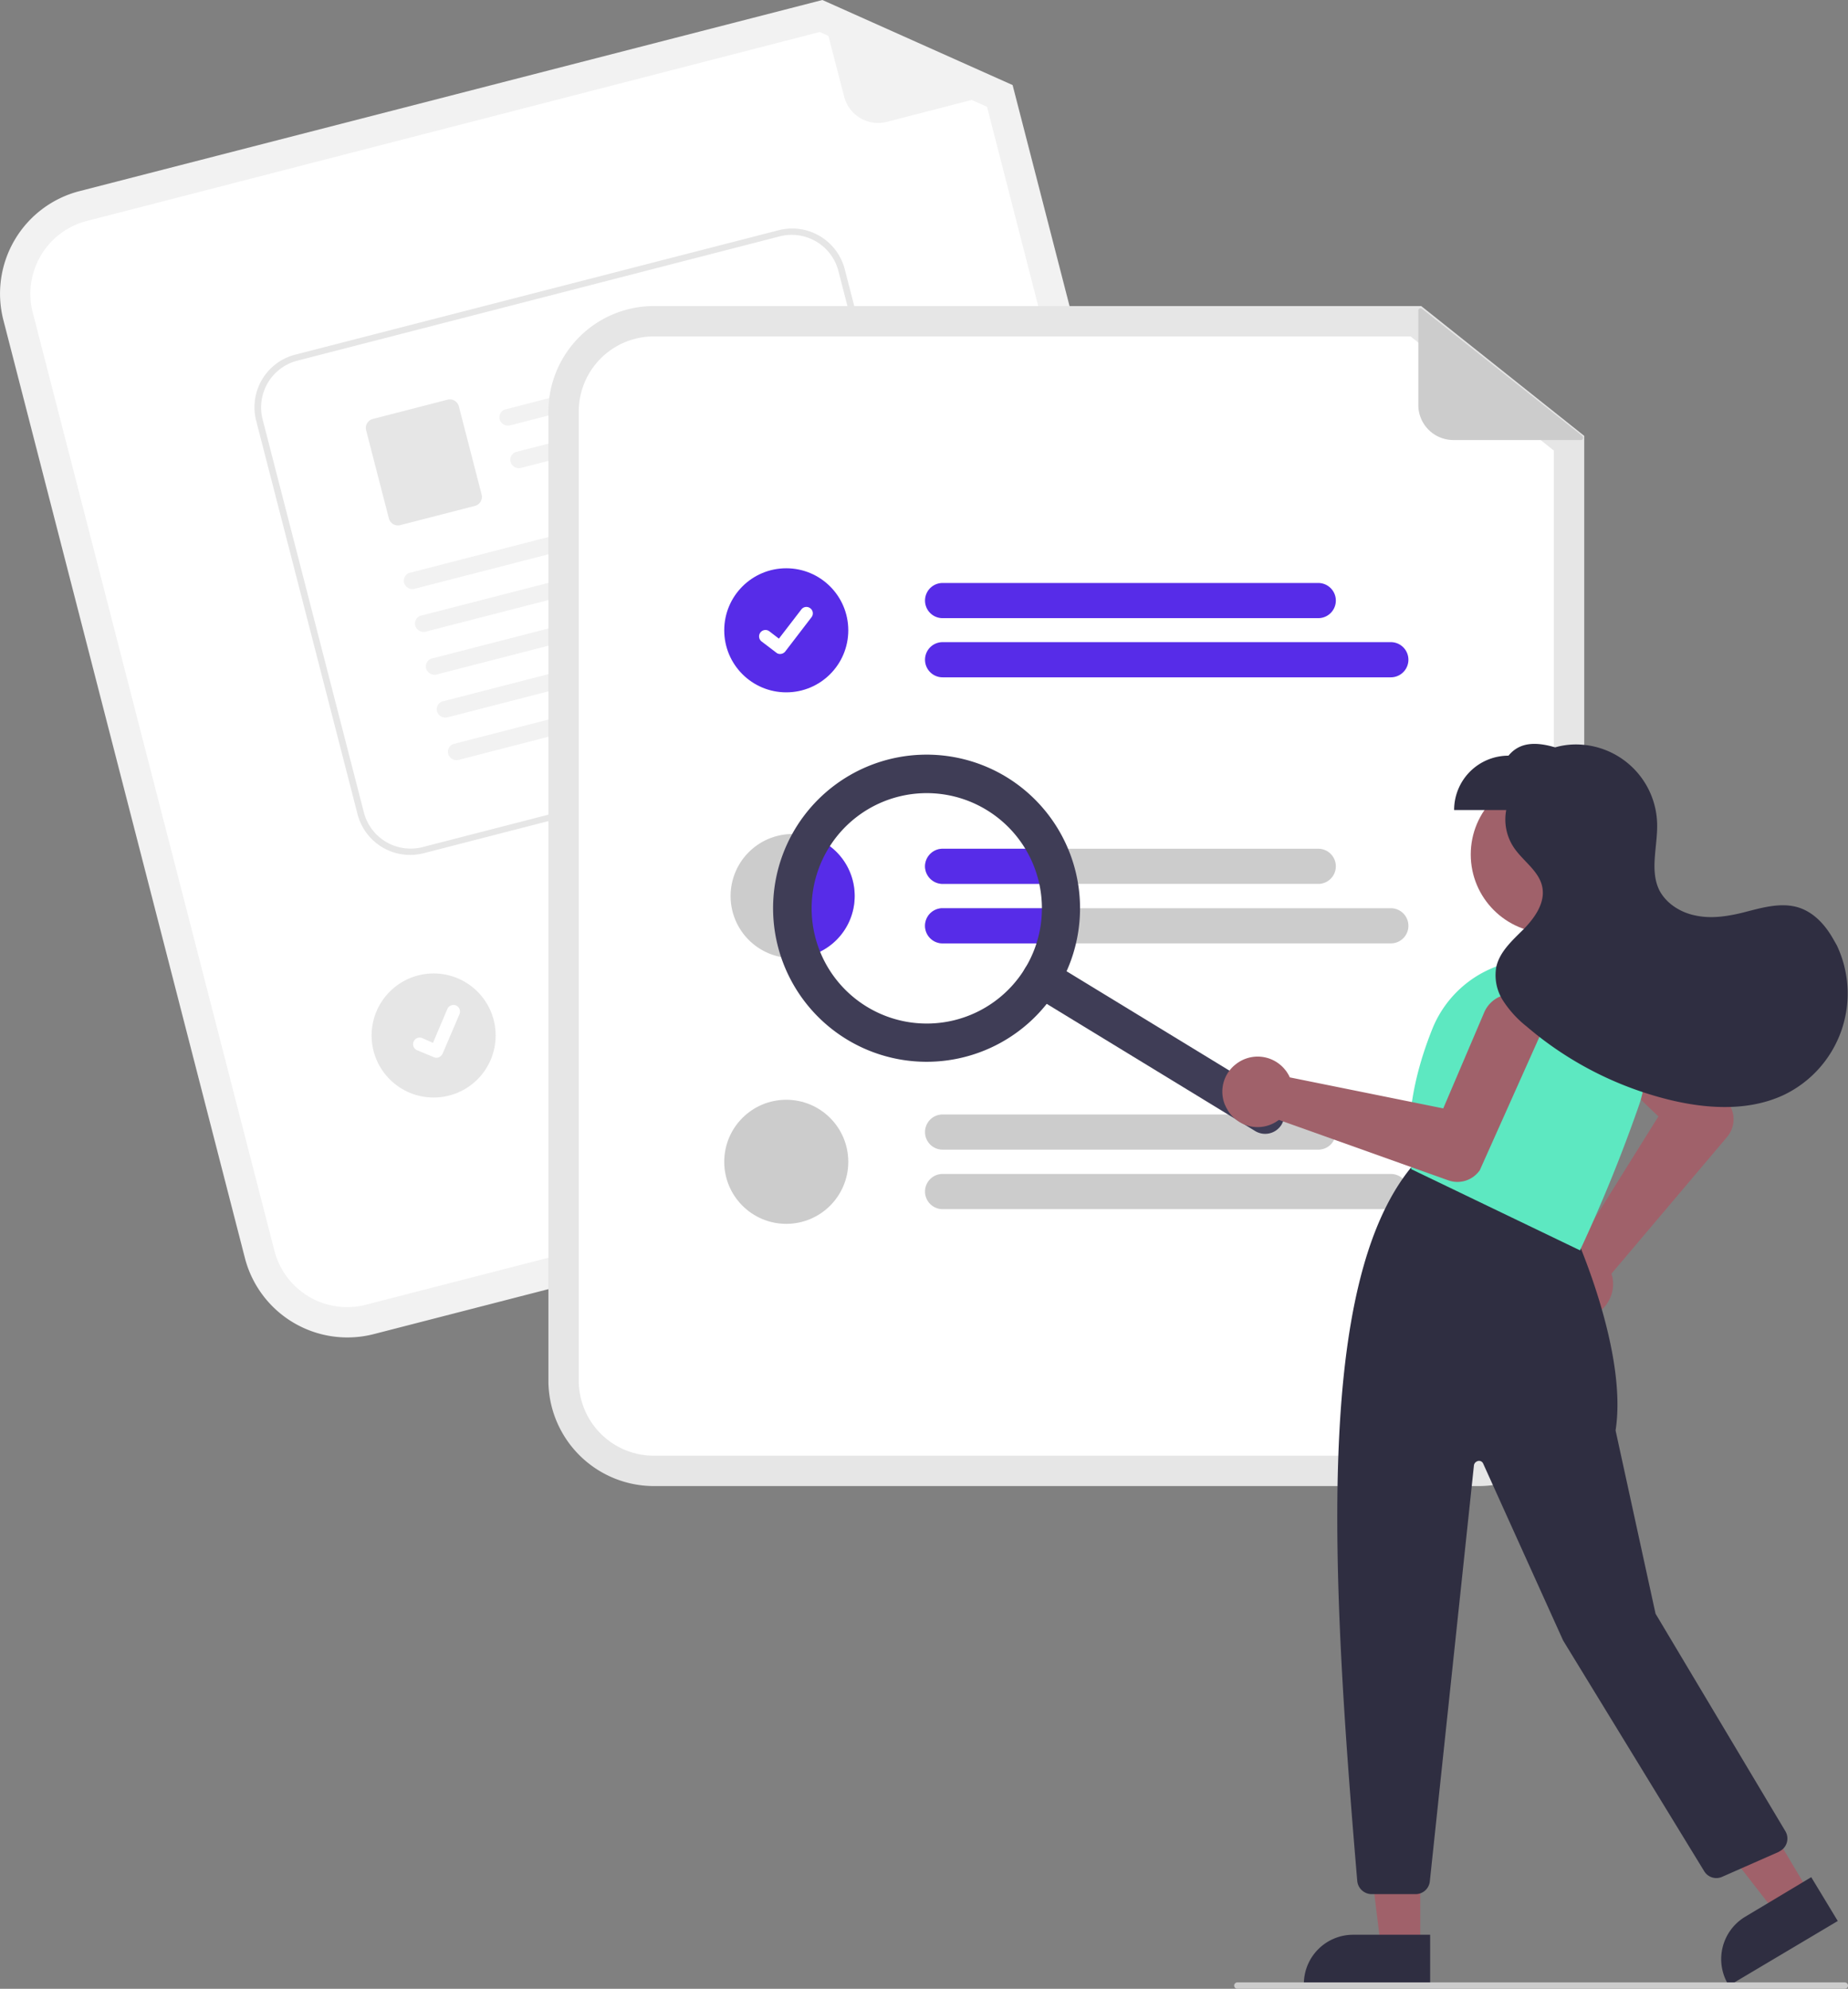 <?xml version="1.0" encoding="utf-8"?>
<svg xmlns="http://www.w3.org/2000/svg" width="578.034" height="621.9" viewBox="0 0 578.034 621.9">
  <rect x="0" y="0" width="578.034" height="621.9" fill="#808080" stroke="none"/>
  <g id="recherche_list_todo" transform="translate(0.034)">
    <path id="Tracé_14915" data-name="Tracé 14915" d="M366.6,352.9,116.8,417.2a33.119,33.119,0,0,1-40.2-23.7L1,100A33.119,33.119,0,0,1,24.7,59.8L257.2,0l59.5,26.6,73.7,286A33.16,33.16,0,0,1,366.6,352.9Z" fill="#f2f2f2"/>
    <path id="Tracé_14916" data-name="Tracé 14916" d="M27.1,69.1A23.534,23.534,0,0,0,10.2,97.7L85.8,391.1A23.5,23.5,0,0,0,114.4,408l249.8-64.3a23.5,23.5,0,0,0,16.9-28.6L308.7,33.4,256.4,10Z" fill="#fff"/>
    <path id="Tracé_14917" data-name="Tracé 14917" d="M316.1,28.1l-38.7,10A10.983,10.983,0,0,1,264,30.2L256.6,1.6a.618.618,0,0,1,.5-.8h.5l58.6,26a.687.687,0,0,1,.3.9C316.4,28,316.3,28.1,316.1,28.1Z" fill="#f2f2f2"/>
    <path id="Tracé_14918" data-name="Tracé 14918" d="M295.7,278.7,182,308a5.518,5.518,0,0,1-2.7-10.7h0L293,268.1a5.49,5.49,0,0,1,6.7,4A5.419,5.419,0,0,1,295.7,278.7Z" fill="#ccc"/>
    <path id="Tracé_14919" data-name="Tracé 14919" d="M322.3,291,186.6,326a5.53,5.53,0,0,1-2.8-10.7l135.7-34.9a5.49,5.49,0,0,1,6.7,4A5.243,5.243,0,0,1,322.3,291Z" fill="#ccc"/>
    <circle id="a597741b-ffcf-4aba-98b0-6652ef5d57c9" cx="19.4" cy="19.4" r="19.4" transform="translate(116.2 304.4)" fill="#e6e6e6"/>
    <path id="Tracé_14920" data-name="Tracé 14920" d="M283.6,227.9,132.5,266.8a16.987,16.987,0,0,1-20.7-12.2l-31.7-123a16.987,16.987,0,0,1,12.2-20.7L243.5,72a16.987,16.987,0,0,1,20.7,12.2l31.7,123A17.1,17.1,0,0,1,283.6,227.9Z" fill="#fff"/>
    <path id="Tracé_14921" data-name="Tracé 14921" d="M283.6,227.9,132.5,266.8a16.987,16.987,0,0,1-20.7-12.2l-31.7-123a16.987,16.987,0,0,1,12.2-20.7L243.5,72a16.987,16.987,0,0,1,20.7,12.2l31.7,123A17.1,17.1,0,0,1,283.6,227.9ZM92.9,112.8a15.093,15.093,0,0,0-10.8,18.3l31.7,123a15.093,15.093,0,0,0,18.3,10.8l151-38.9a15.093,15.093,0,0,0,10.8-18.3l-31.7-123a15.093,15.093,0,0,0-18.3-10.8Z" fill="#e6e6e6"/>
    <path id="b056fd3f-f1a0-44f0-b006-deff0bee637d" d="M235.8,113.3,159.6,133a2.749,2.749,0,0,1-3.3-1.7A2.617,2.617,0,0,1,158,128h.1l77.6-20c3.2,1.5,2.4,4.8.1,5.3Z" fill="#f2f2f2"/>
    <path id="f1ea6668-a825-428d-96fe-a2c4e1b5a672" d="M239.3,126.7,163,146.3a2.749,2.749,0,0,1-3.3-1.7,2.617,2.617,0,0,1,1.7-3.3h.1l77.6-20c3.2,1.6,2.4,4.8.2,5.4Z" fill="#f2f2f2"/>
    <path id="ee9aa382-a9c9-40d0-8ed3-22ec2dd616d6" d="M148.5,158.2l-23.3,6a2.92,2.92,0,0,1-3.6-2.1l-7.1-27.5a2.92,2.92,0,0,1,2.1-3.6l23.3-6a2.92,2.92,0,0,1,3.6,2.1l7.1,27.5a2.92,2.92,0,0,1-2.1,3.6Z" fill="#e6e6e6"/>
    <path id="be954d2b-d8b8-4d26-80a0-a319e99a4b10" d="M246.1,154.1l-116.4,30a2.749,2.749,0,0,1-3.3-1.7,2.617,2.617,0,0,1,1.7-3.3h.1L246,148.7c3.2,1.6,2.3,4.9.1,5.4Z" fill="#f2f2f2"/>
    <path id="baaae9e4-1b4d-40c2-8a9d-f2abb078b489" d="M249.6,167.5l-116.4,30a2.749,2.749,0,0,1-3.3-1.7,2.617,2.617,0,0,1,1.7-3.3h.1l117.7-30.3c3.2,1.5,2.4,4.8.2,5.3Z" fill="#f2f2f2"/>
    <path id="a91bf4c9-37f6-4391-92ed-1882bd0ce21c" d="M253,180.9l-116.4,30a2.749,2.749,0,0,1-3.3-1.7,2.617,2.617,0,0,1,1.7-3.3h.1l117.7-30.3c3.2,1.5,2.4,4.7.2,5.3Z" fill="#f2f2f2"/>
    <path id="efb98e07-468b-4c85-9a64-ee4cc5493d6f" d="M256.4,194.3,140,224.3a2.749,2.749,0,0,1-3.3-1.7,2.617,2.617,0,0,1,1.7-3.3h.1L256.2,189C259.5,190.5,258.7,193.7,256.4,194.3Z" fill="#f2f2f2"/>
    <path id="aeb1db98-32e5-40b8-ab89-fdad6a3263dc" d="M259.9,207.6l-116.4,30a2.749,2.749,0,0,1-3.3-1.7,2.617,2.617,0,0,1,1.7-3.3h.1l117.7-30.3C262.9,203.8,262.1,207.1,259.9,207.6Z" fill="#f2f2f2"/>
    <path id="be265de5-288f-49a7-867d-c42e7cdbf4db" d="M137,330.7a1.95,1.95,0,0,1-1.3-.1h0l-5.3-2.2a2.062,2.062,0,0,1,1.6-3.8h0l3.4,1.5,4.5-10.6a2.107,2.107,0,0,1,2.7-1.1h0v0a2.107,2.107,0,0,1,1.1,2.7l-5.3,12.4a2.365,2.365,0,0,1-1.4,1.2Z" fill="#fff"/>
    <path id="Tracé_14922" data-name="Tracé 14922" d="M462.5,464.7h-258a33.033,33.033,0,0,1-33-33v-303a33.033,33.033,0,0,1,33-33h240l51,40.6V431.7A33.033,33.033,0,0,1,462.5,464.7Z" fill="#e6e6e6"/>
    <path id="Tracé_14923" data-name="Tracé 14923" d="M204.5,105.2A23.473,23.473,0,0,0,181,128.7v303a23.473,23.473,0,0,0,23.5,23.5h258A23.473,23.473,0,0,0,486,431.7V140.9l-44.8-35.7Z" fill="#fff"/>
    <path id="Tracé_14924" data-name="Tracé 14924" d="M412.3,193.3H294.8a5.5,5.5,0,0,1,0-11H412.3a5.5,5.5,0,0,1,0,11Z" fill="#572ce8"/>
    <path id="Tracé_14925" data-name="Tracé 14925" d="M435,211.8H294.8a5.5,5.5,0,0,1,0-11H435a5.5,5.5,0,0,1,0,11Z" fill="#572ce8"/>
    <path id="Tracé_14926" data-name="Tracé 14926" d="M412.3,265.4H294.8a5.5,5.5,0,1,0,0,11H412.3a5.5,5.5,0,0,0,0-11Z" fill="#ccc"/>
    <path id="Tracé_14927" data-name="Tracé 14927" d="M435,284H294.8a5.5,5.5,0,1,0,0,11H435a5.5,5.5,0,0,0,0-11Z" fill="#ccc"/>
    <path id="Tracé_14928" data-name="Tracé 14928" d="M412.3,359.5H294.8a5.5,5.5,0,1,1,0-11H412.3a5.549,5.549,0,0,1,5.5,5.5,5.484,5.484,0,0,1-5.5,5.5Z" fill="#ccc"/>
    <path id="Tracé_14929" data-name="Tracé 14929" d="M435,378.1H294.8a5.5,5.5,0,1,1,0-11H435a5.5,5.5,0,0,1,0,11Z" fill="#ccc"/>
    <circle id="abdb8e2f-a218-463c-85f4-c869fef49971" cx="19.4" cy="19.4" r="19.4" transform="translate(226.5 177.7)" fill="#572ce8"/>
    <path id="ba7dbbd6-0052-44b1-a552-47a8298b8d3e" d="M244,204.5a1.746,1.746,0,0,1-1.2-.4h0l-4.6-3.5a2,2,0,1,1,2.4-3.2h0l3,2.3,7-9.1a1.967,1.967,0,0,1,2.8-.4h0v0a1.967,1.967,0,0,1,.4,2.8l-8.2,10.7a2.088,2.088,0,0,1-1.6.8Z" fill="#fff"/>
    <path id="Tracé_14930" data-name="Tracé 14930" d="M267.3,280.2a19.418,19.418,0,0,1-19.4,19.4h-.5a19.406,19.406,0,1,1,19.9-19.4Z" fill="#ccc"/>
    <circle id="e4a71040-498e-4958-ad41-c2d79154b8f7" cx="19.4" cy="19.4" r="19.4" transform="translate(226.5 343.9)" fill="#ccc"/>
    <path id="Tracé_14931" data-name="Tracé 14931" d="M494.5,137.6H454.6a10.968,10.968,0,0,1-11-11h0V97.1a.684.684,0,0,1,.7-.7c.2,0,.3.1.4.1l50.2,39.8a.758.758,0,0,1,.1,1A.55.55,0,0,1,494.5,137.6Z" fill="#ccc"/>
    <path id="Tracé_14932" data-name="Tracé 14932" d="M267.3,280.2a19.418,19.418,0,0,1-19.4,19.4h-.5a41.993,41.993,0,0,1,3.8-38.6A19.439,19.439,0,0,1,267.3,280.2Z" fill="#572ce8"/>
    <path id="Tracé_14933" data-name="Tracé 14933" d="M289.3,270.9a5.549,5.549,0,0,1,5.5-5.5h29.3a42.979,42.979,0,0,1,3.6,11H294.8A5.549,5.549,0,0,1,289.3,270.9Z" fill="#572ce8"/>
    <path id="Tracé_14934" data-name="Tracé 14934" d="M328.4,284a41.094,41.094,0,0,1-1.5,11H294.8a5.5,5.5,0,1,1,0-11h33.6Z" fill="#572ce8"/>
    <path id="Tracé_14935" data-name="Tracé 14935" d="M400.8,351.7a6,6,0,0,1-8.2,2l-70-42.7a5.968,5.968,0,0,1,6.2-10.2l70,42.7A6,6,0,0,1,400.8,351.7Z" fill="#3f3d56"/>
    <path id="Tracé_14936" data-name="Tracé 14936" d="M330.8,309a48.021,48.021,0,1,1-16-66h0A48.1,48.1,0,0,1,330.8,309Zm-71.7-43.7a36.016,36.016,0,1,0,49.5-12A35.967,35.967,0,0,0,259.1,265.3Z" fill="#3f3d56"/>
    <circle id="Ellipse_2156" data-name="Ellipse 2156" cx="24.6" cy="24.6" r="24.6" transform="translate(460 242.6)" fill="#a0616a"/>
    <path id="Tracé_14937" data-name="Tracé 14937" d="M483,404.9a10.879,10.879,0,0,1,7.1-13.8l1.2-.3a7.719,7.719,0,0,1,1.5-.2l25.9-41.5L495,326.5a9.407,9.407,0,0,1,13-13.6l.1.1,32.6,32.2.1.1a8.562,8.562,0,0,1-.6,10.2L504,398.3c.1.3.2.7.3,1a10.906,10.906,0,0,1-8.6,12.9c-.4.1-.8.1-1.2.2h-.9A10.9,10.9,0,0,1,483,404.9Z" fill="#a0616a"/>
    <path id="Tracé_14938" data-name="Tracé 14938" d="M444.2,609H431.9l-5.8-47.3h18.1Z" fill="#a0616a"/>
    <path id="Tracé_14939" data-name="Tracé 14939" d="M447.3,620.9H407.8v-.5A15.407,15.407,0,0,1,423.2,605h24.1Z" fill="#2f2e41"/>
    <path id="Tracé_14940" data-name="Tracé 14940" d="M566,592l-10.5,6.3-29.2-37.6,15.5-9.3Z" fill="#a0616a"/>
    <path id="Tracé_14941" data-name="Tracé 14941" d="M574.8,600.7l-34,20.2-.3-.4a15.436,15.436,0,0,1,5.3-21.1h0L566.5,587Z" fill="#2f2e41"/>
    <path id="Tracé_14942" data-name="Tracé 14942" d="M424.5,588.2c-8.2-96.7-13.1-186.5,16.9-223.2l.2-.3,50.5,20.2.1.2c.2.4,17,37.3,13.1,62.2l12.5,57.3,40.6,68a4.481,4.481,0,0,1-1.6,6.2c-.2.1-.3.2-.5.3l-17.7,7.8a4.438,4.438,0,0,1-5.6-1.8L488.9,513l-25-55.3a1.4,1.4,0,0,0-2-.7,1.594,1.594,0,0,0-.9,1.2L447.2,588.3a4.464,4.464,0,0,1-4.5,4H429A4.55,4.55,0,0,1,424.5,588.2Z" fill="#2f2e41"/>
    <path id="Tracé_14943" data-name="Tracé 14943" d="M441.6,365.7l-.2-.1v-.3c-1.9-13.2.3-27.9,6.6-43.6A34.616,34.616,0,0,1,488.2,301h0a34.767,34.767,0,0,1,22.1,17,34.1,34.1,0,0,1,2.4,27.4,478.777,478.777,0,0,1-18.3,45.1l-.2.5Z" fill="#5de8c1"/>
    <path id="Tracé_14944" data-name="Tracé 14944" d="M386.5,332.8a11,11,0,0,1,15.5,1.8,6.072,6.072,0,0,1,.7,1,8.267,8.267,0,0,1,.7,1.3l48,9.7,12.8-30a9.454,9.454,0,0,1,17.4,7.4c0,.1,0,.1-.1.2L462.8,366l-.1.1a8.492,8.492,0,0,1-9.7,3l-53-18.9-.9.6a10.921,10.921,0,0,1-15.1-3.6c-.2-.4-.4-.7-.6-1.1-.1-.3-.3-.6-.4-.9A10.817,10.817,0,0,1,386.5,332.8Z" fill="#a0616a"/>
    <path id="Tracé_14945" data-name="Tracé 14945" d="M573.3,293.5c-2.4-4.2-5.8-8-10.4-9.6-5.9-2-12.3.1-18.3,1.6-4.7,1.1-9.5,1.8-14.2.8-4.7-.9-9.2-3.7-11.4-7.9-3.1-6.3-.5-13.8-.7-20.9a25.423,25.423,0,0,0-26-24.7,23.406,23.406,0,0,0-5.9.9c-5.8-1.7-11-1.8-14.6,2.6a16.986,16.986,0,0,0-17,17h16.3a15.752,15.752,0,0,0,2.5,11.9c2.9,4.2,7.9,7.3,8.8,12.3.9,4.9-2.4,9.5-5.8,13-3.5,3.5-7.5,7-8.6,11.8a14.691,14.691,0,0,0,2.1,10.6,33.55,33.55,0,0,0,7.4,8.1,108.437,108.437,0,0,0,45,23c11.7,2.8,24.5,3.5,35.4-1.6a35.173,35.173,0,0,0,16.6-46.8Z" fill="#2f2e41"/>
    <path id="Tracé_14946" data-name="Tracé 14946" d="M577,621.9H387a1,1,0,0,1,0-2H577a1,1,0,0,1,0,2Z" fill="#ccc"/>
  </g>
</svg>
